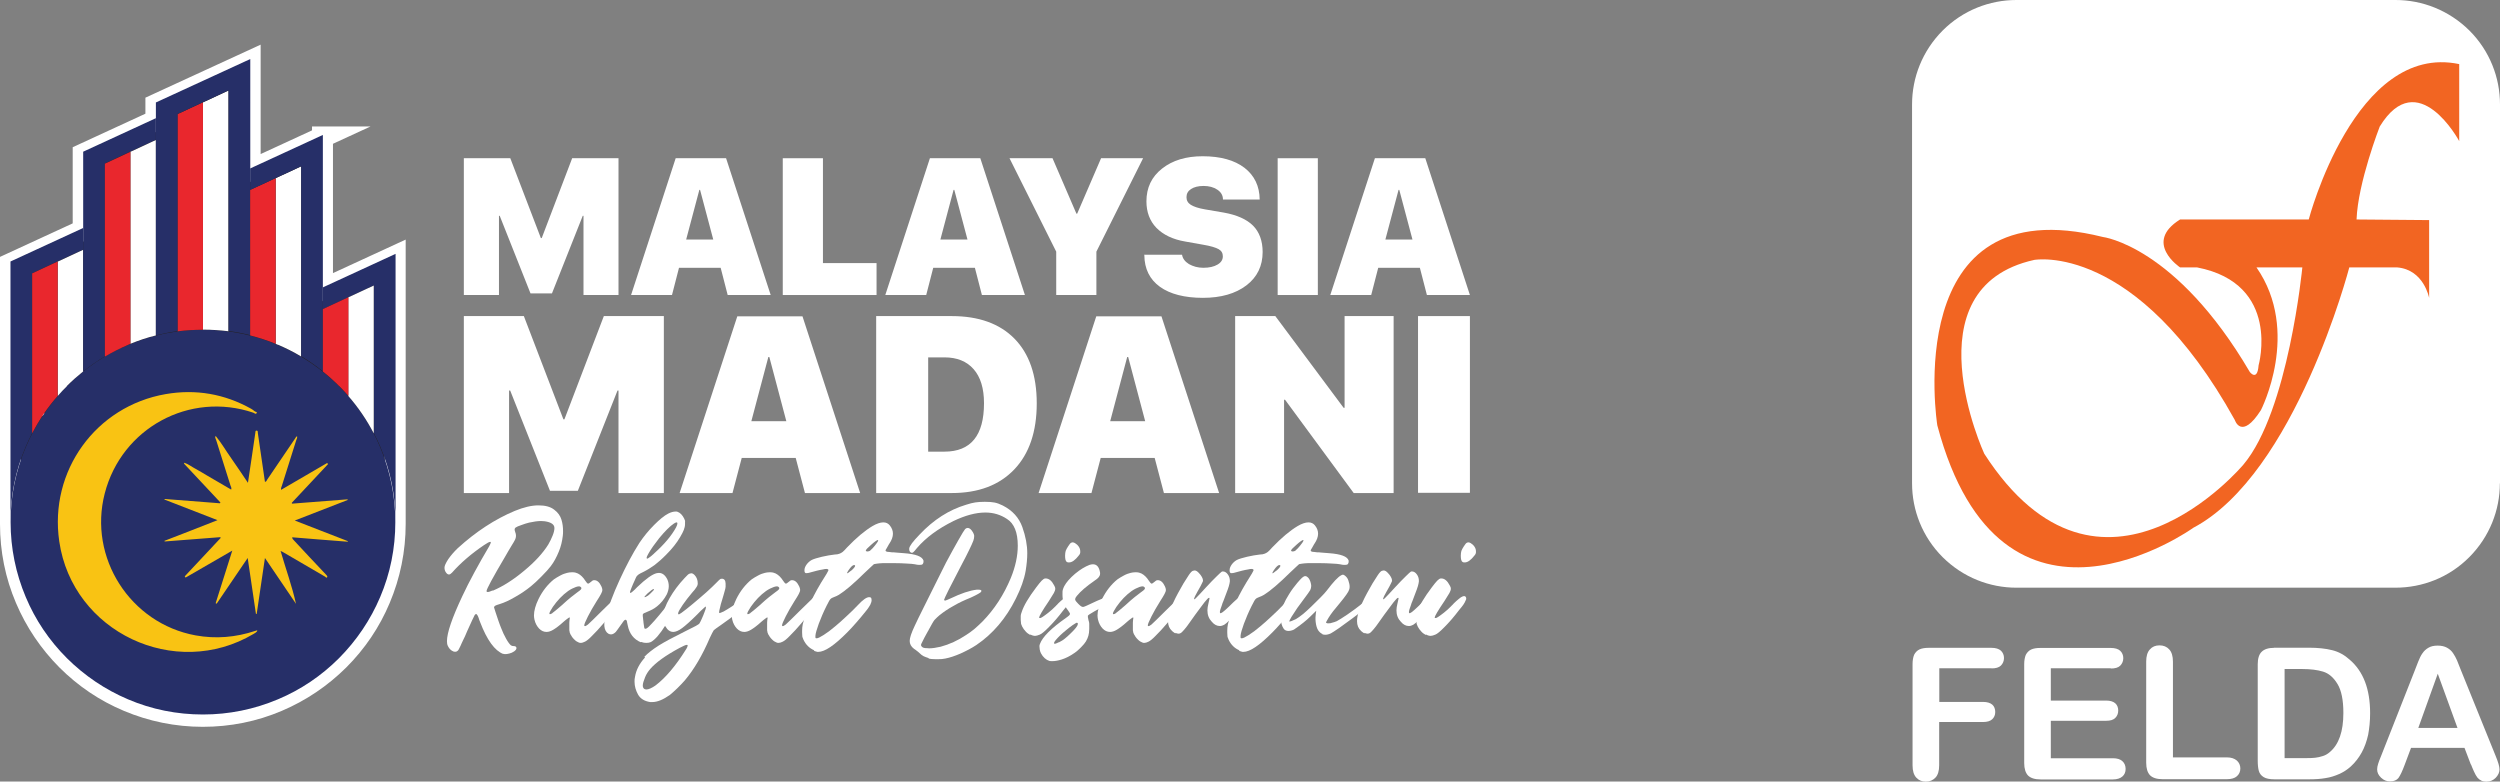 <?xml version="1.0" encoding="UTF-8"?>
<svg id="Layer_2" data-name="Layer 2" xmlns="http://www.w3.org/2000/svg" viewBox="0 0 202.87 63.42">
  <rect x="0" y="0" width="202.87" height="63.42" fill="#808080" stroke="none"/>
  <defs>
    <style>
      .cls-1 {
        fill: #231f20;
        stroke: #fff;
        stroke-miterlimit: 10;
        stroke-width: 1.7px;
      }

      .cls-2 {
        fill: #262f68;
      }

      .cls-3 {
        fill: #f26522;
      }

      .cls-4 {
        fill: #e9272d;
      }

      .cls-5 {
        fill: #fff;
      }

      .cls-6 {
        fill: #f9c313;
      }
    </style>
  </defs>
  <g id="Layer_2-2" data-name="Layer 2">
    <g>
      <g id="Layer_1-2" data-name="Layer 1-2">
        <g>
          <path class="cls-1" d="M26.2,11.11l-5.9,2.72V4.95l-7.65,3.52v1.3h0l-5.9,2.72v6.18h0l-5.9,2.72v21.13h0c0,2.11.41,4.16,1.23,6.08.79,1.86,1.92,3.53,3.34,4.96,1.44,1.44,3.1,2.56,4.96,3.34,1.92.81,3.97,1.23,6.08,1.23s4.16-.41,6.08-1.23c1.86-.79,3.53-1.92,4.96-3.34,1.44-1.44,2.56-3.1,3.34-4.96.81-1.92,1.23-3.97,1.23-6.08h0v-21.75l-5.9,2.72v-12.38h.03ZM3.66,33.61c-.04.06-.09.11-.12.16.04-.06.09-.11.12-.16Z"/>
          <path class="cls-2" d="M16.47,57.98c-2.11,0-4.16-.41-6.08-1.23-1.86-.79-3.53-1.92-4.96-3.34-1.44-1.44-2.56-3.1-3.34-4.96-.81-1.92-1.23-3.97-1.23-6.08s.41-4.16,1.23-6.08c.79-1.86,1.92-3.53,3.34-4.96,1.44-1.44,3.1-2.56,4.96-3.34,1.92-.81,3.97-1.23,6.08-1.23s4.16.41,6.08,1.23c1.86.79,3.53,1.92,4.96,3.34s2.56,3.1,3.34,4.96c.81,1.92,1.23,3.97,1.23,6.08s-.41,4.16-1.23,6.08c-.79,1.86-1.92,3.53-3.34,4.96-1.44,1.44-3.1,2.56-4.96,3.34-1.92.81-3.97,1.23-6.08,1.23"/>
          <path class="cls-2" d="M2.61,35.16v-12.99l2.07-.96,2.07-.96v-1.75l-5.9,2.72v21.13c0-2.11.41-4.16,1.23-6.08.16-.38.34-.76.53-1.12"/>
          <path class="cls-5" d="M5.43,31.32c.42-.42.86-.81,1.32-1.18v-9.87l-2.07.96v10.91c.24-.28.49-.55.75-.8"/>
          <path class="cls-4" d="M4.68,21.22l-2.07.96v12.99c.56-1.09,1.25-2.11,2.07-3.04v-10.91h0Z"/>
          <path class="cls-2" d="M6.75,12.33v17.81c.56-.44,1.15-.85,1.76-1.22v-15.66l2.07-.96,2.07-.96v-1.75l-5.9,2.72h0Z"/>
          <path class="cls-5" d="M12.65,27.21v-15.85l-2.07.96v15.58c.68-.28,1.37-.51,2.07-.68"/>
          <path class="cls-4" d="M10.58,27.89v-15.57l-2.07.96v15.66c.6-.35,1.24-.68,1.89-.96.06-.03.12-.05.18-.08"/>
          <path class="cls-5" d="M18.54,26.88V7.35l-2.07.96v18.44c.7,0,1.39.05,2.07.13"/>
          <path class="cls-4" d="M16.47,8.3l-2.07.96v17.63c.68-.09,1.37-.13,2.07-.13V8.3Z"/>
          <path class="cls-2" d="M12.65,8.31v18.9c.57-.14,1.17-.26,1.76-.34V9.25l2.07-.96,2.07-.96v19.53c.59.08,1.18.19,1.76.34V4.79l-7.65,3.52h0Z"/>
          <path class="cls-5" d="M22.55,27.97c.65.28,1.28.59,1.89.96v-15.43l-2.07.96v13.44c.06.03.12.05.18.08"/>
          <path class="cls-4" d="M22.37,27.89v-13.44l-2.07.96v11.81c.7.18,1.39.4,2.07.68"/>
          <path class="cls-2" d="M26.2,23.33v1.75l2.07-.96,2.07-.96v11.99c.19.36.36.74.53,1.12.81,1.92,1.23,3.97,1.23,6.08v-21.75l-5.9,2.72h0Z"/>
          <path class="cls-2" d="M20.3,13.66v1.75l2.07-.96,2.07-.96v15.42c.61.36,1.2.77,1.76,1.22V10.95l-5.9,2.72Z"/>
          <path class="cls-5" d="M30.33,35.16v-11.99l-2.07.96v8c.81.93,1.5,1.94,2.07,3.04"/>
          <path class="cls-4" d="M27.52,31.32c.26.26.51.53.75.8v-8l-2.07.96v5.07c.46.36.9.76,1.32,1.18"/>
          <path class="cls-6" d="M17.52,35.4c.46.56.82,1.19,1.24,1.78.45.64.88,1.29,1.36,2,.11-.72.2-1.37.3-2.01.1-.68.2-1.36.3-2.05,0-.07,0-.17.09-.18.13,0,.11.11.11.18.19,1.32.39,2.65.58,3.98.12,0,.14-.12.19-.19.76-1.11,1.5-2.22,2.26-3.33.05-.07.07-.15.16-.18h0c.03.12-.04.24-.08.35-.38,1.22-.77,2.43-1.15,3.65-.03.11-.1.21-.07.35,1.26-.74,2.51-1.46,3.74-2.18.02.03.05.06.07.09-.98,1.04-1.95,2.09-2.94,3.14,0,.02,0,.05.02.07,1.5-.11,3-.24,4.5-.35,0,.02,0,.03.02.05-1.42.55-2.82,1.09-4.3,1.67,1.47.57,2.89,1.12,4.3,1.67,0,.02,0,.03,0,.05-1.5-.11-3-.24-4.51-.36,0,.14.1.19.16.27.84.91,1.69,1.81,2.54,2.71.03.04.07.07.1.11.05.06.08.12.02.17s-.1-.03-.14-.06c-1.14-.67-2.29-1.34-3.43-2-.05-.03-.1-.05-.19-.09.42,1.46.93,2.84,1.25,4.29-.82-1.22-1.65-2.43-2.52-3.72-.23,1.56-.45,3.05-.67,4.54h-.06c-.22-1.48-.44-2.97-.67-4.54-.86,1.27-1.69,2.49-2.52,3.71l-.08-.04c.44-1.4.88-2.8,1.35-4.27-1.31.76-2.55,1.47-3.79,2.19-.02-.03-.04-.07-.07-.1.98-1.04,1.94-2.08,2.92-3.12,0-.02-.02-.04-.04-.06-1.5.11-3.01.24-4.51.35,0-.02,0-.03-.02-.05,1.42-.55,2.82-1.09,4.31-1.68-1.47-.57-2.88-1.12-4.3-1.67v-.05l4.49.35.05-.06c-.99-1.05-1.97-2.11-2.96-3.16,0-.02.02-.05.03-.07.33.11.61.34.92.5.33.18.64.37.96.56.32.18.63.37.96.56.32.18.63.36.96.56.05-.14-.03-.25-.06-.34-.38-1.22-.77-2.43-1.15-3.65-.04-.11-.11-.23-.08-.35h0l.05.03Z"/>
          <path class="cls-6" d="M20.89,51.18c-.08.14-.2.19-.31.26-6.38,3.79-14.7-.16-15.77-7.5-.84-5.71,2.96-10.98,8.64-11.96,2.44-.42,4.76-.02,6.93,1.19.1.06.19.12.28.2.06.06.24.04.16.16-.06.11-.17,0-.26-.04-5.17-1.75-10.69,1.24-12.06,6.55-1.35,5.21,2.07,10.55,7.37,11.52,1.65.3,3.25.16,4.83-.36.04,0,.08-.03.11-.04.02,0,.04,0,.08.02"/>
          <polygon class="cls-5" points="50.19 23.94 47.35 23.94 47.35 17.51 47.29 17.51 44.79 23.81 43.05 23.81 40.55 17.51 40.49 17.51 40.49 23.94 37.64 23.94 37.64 12.84 41.41 12.84 43.89 19.32 43.96 19.32 46.43 12.84 50.19 12.84 50.19 23.94"/>
          <path class="cls-5" d="M59.05,23.94l-.57-2.21h-3.38l-.57,2.21h-3.32l3.62-11.1h4.09l3.62,11.1h-3.48ZM56.75,15.41l-1.07,4.03h2.2l-1.07-4.03s-.06,0-.06,0Z"/>
          <polygon class="cls-5" points="71.13 21.35 71.13 23.94 63.52 23.94 63.52 12.84 66.78 12.84 66.78 21.35 71.13 21.35"/>
          <path class="cls-5" d="M79.68,23.94l-.57-2.21h-3.38l-.57,2.21h-3.32l3.62-11.1h4.09l3.62,11.1h-3.48ZM77.38,15.41l-1.07,4.03h2.2l-1.07-4.03s-.06,0-.06,0Z"/>
          <polygon class="cls-5" points="88.97 23.94 85.71 23.94 85.71 20.42 81.92 12.84 85.41 12.84 87.35 17.34 87.41 17.34 89.35 12.84 92.76 12.84 88.97 20.42 88.97 23.94"/>
          <path class="cls-5" d="M92.84,20.67h3.08c.05.31.24.56.56.76.34.19.72.3,1.17.3.48,0,.86-.09,1.15-.26.29-.17.43-.39.43-.67,0-.26-.11-.45-.34-.58-.23-.13-.65-.26-1.25-.36l-1.46-.26c-1.01-.17-1.79-.55-2.34-1.11-.54-.56-.81-1.28-.81-2.15,0-1.11.42-1.99,1.27-2.66s1.94-1,3.29-1c1.46,0,2.59.32,3.4.94.8.62,1.22,1.48,1.23,2.57h-2.98c0-.34-.16-.6-.46-.8-.3-.2-.67-.3-1.12-.3-.42,0-.77.09-1.01.25-.25.16-.37.38-.37.66,0,.26.11.47.35.62s.62.28,1.15.37l1.52.26c1.07.19,1.87.55,2.38,1.06s.78,1.24.78,2.14c0,1.13-.44,2.04-1.32,2.71s-2.06,1.01-3.53,1.01-2.66-.3-3.49-.9c-.83-.6-1.25-1.46-1.26-2.56"/>
          <rect class="cls-5" x="103.68" y="12.84" width="3.26" height="11.1"/>
          <path class="cls-5" d="M115.79,23.94l-.57-2.21h-3.38l-.57,2.21h-3.32l3.62-11.1h4.09l3.62,11.1h-3.48ZM113.49,15.41l-1.07,4.03h2.2l-1.07-4.03s-.06,0-.06,0Z"/>
          <polygon class="cls-5" points="53.87 40.01 50.19 40.01 50.19 31.69 50.11 31.69 46.89 39.83 44.63 39.83 41.4 31.69 41.31 31.69 41.31 40.01 37.64 40.01 37.64 25.65 42.51 25.65 45.72 34.03 45.8 34.03 49 25.65 53.87 25.65 53.87 40.01"/>
          <path class="cls-5" d="M65.32,40.01l-.75-2.85h-4.38l-.75,2.85h-4.29l4.68-14.34h5.29l4.68,14.34h-4.49ZM62.35,28.97l-1.38,5.21h2.84l-1.38-5.21h-.09Z"/>
          <path class="cls-5" d="M71.1,25.65h6.13c2.19,0,3.89.61,5.09,1.83s1.81,2.97,1.81,5.25-.6,4.08-1.82,5.36c-1.22,1.28-2.91,1.92-5.08,1.92h-6.13v-14.34h0ZM75.32,29v7.65h1.32c2.14,0,3.21-1.31,3.21-3.93,0-1.2-.28-2.12-.84-2.76-.56-.64-1.35-.96-2.37-.96h-1.32,0Z"/>
          <path class="cls-5" d="M94.45,40.01l-.75-2.85h-4.38l-.75,2.85h-4.29l4.68-14.34h5.29l4.68,14.34s-4.49,0-4.49,0ZM91.47,28.97l-1.38,5.21h2.84l-1.38-5.21h-.09Z"/>
          <polygon class="cls-5" points="104.2 40.01 100.23 40.01 100.23 25.65 103.49 25.65 109.03 33.09 109.11 33.09 109.11 25.65 113.09 25.65 113.09 40.01 109.85 40.01 104.28 32.44 104.2 32.44 104.2 40.01"/>
          <rect class="cls-5" x="115.07" y="25.65" width="4.21" height="14.34"/>
          <g>
            <path class="cls-5" d="M40.84,53.07c-.7-.27-1.32-1.13-1.88-2.59-.05-.12-.09-.23-.12-.34-.04-.11-.07-.17-.09-.2-.04-.08-.08-.11-.12-.11-.04,0-.07.03-.11.08-.02.03-.09.17-.2.41-.11.25-.25.55-.41.9-.12.3-.23.54-.33.73s-.15.34-.21.46-.1.2-.13.26c-.03.06-.06.11-.08.12s-.04.04-.06.05c-.05.04-.11.05-.17.05-.08,0-.15-.02-.23-.07-.15-.08-.27-.22-.36-.41-.05-.1-.07-.23-.07-.38,0-.68.42-1.9,1.25-3.66.28-.59.6-1.24.99-1.95s.75-1.36,1.1-1.94c.07-.11.12-.21.16-.3.04-.09.06-.13.06-.16h0s0-.05-.05-.05c-.08,0-.24.09-.51.27-1.02.69-1.89,1.44-2.59,2.23-.05.05-.1.09-.13.11-.04.02-.07.04-.11.04-.1,0-.18-.06-.26-.18-.08-.11-.11-.25-.11-.38,0-.15.11-.38.31-.69.21-.3.46-.59.76-.88,1.48-1.35,3.03-2.36,4.63-3.03.73-.3,1.37-.45,1.92-.45s.97.11,1.27.34c.31.23.51.51.6.82.1.32.13.63.13.93,0,.12,0,.25-.02.38-.05.44-.15.87-.33,1.3s-.38.82-.65,1.17c-.16.21-.41.49-.75.83s-.61.6-.85.79c-.4.33-.84.62-1.3.88-.46.27-.88.46-1.24.57-.18.05-.3.1-.36.13-.06.04-.1.09-.1.14,0,.02.04.14.11.35.07.21.14.44.23.69s.16.46.23.62c.12.32.26.61.41.88s.28.44.38.53c.07.05.14.07.23.07h.02c.13,0,.21.06.21.16,0,.1-.07.18-.19.27-.13.09-.26.14-.38.17s-.23.05-.3.05c-.09,0-.16,0-.24-.04h.04ZM40,47.93c.82-.35,1.67-.89,2.54-1.62.87-.72,1.52-1.43,1.95-2.12.14-.25.27-.5.36-.74.1-.25.14-.45.14-.6,0-.29-.26-.47-.78-.55-.1,0-.2-.02-.31-.02-.28,0-.6.05-.97.13-.19.05-.4.11-.63.2-.23.08-.38.14-.46.2-.05.04-.08.09-.08.15,0,.06.02.13.05.22.04.1.06.19.06.29,0,.12-.03.25-.1.37-.03.06-.11.21-.27.46s-.32.55-.51.87c-1.01,1.71-1.51,2.64-1.51,2.8v.02s.04.05.09.05c.09,0,.21-.04.39-.12h.02Z"/>
            <path class="cls-5" d="M46.99,52.15c-.13-.05-.27-.13-.39-.26-.13-.12-.23-.27-.31-.42-.03-.06-.05-.11-.06-.15,0-.05-.02-.11-.03-.17v-.28c0-.11,0-.23,0-.34s.02-.19.02-.25c0-.06.02-.1.02-.12s0-.05,0-.05h-.05s-.07.03-.15.1c-.09.06-.18.14-.3.24-.35.32-.64.53-.84.65-.2.12-.38.18-.55.18-.23,0-.42-.09-.6-.27-.17-.18-.31-.42-.38-.73-.02-.11-.04-.21-.04-.33,0-.38.12-.83.37-1.34.32-.65.74-1.18,1.24-1.59.15-.11.33-.21.53-.32s.38-.17.54-.21c.12-.03.25-.05.37-.05h.11c.16,0,.3.05.41.1.23.12.43.32.6.59.1.15.17.23.22.23.02,0,.05,0,.1-.04s.09-.06.13-.1c.06-.05.11-.09.14-.11s.09-.03.13-.03c.23,0,.42.16.58.5.05.1.07.19.08.28,0,.09-.03.2-.11.34-.07.13-.19.34-.35.58-.28.45-.52.86-.71,1.24-.19.38-.3.63-.3.73,0,.04.03.06.06.06.05,0,.13-.05.24-.13.05-.04.19-.17.41-.39.23-.22.49-.48.79-.78.32-.31.57-.56.79-.77s.34-.32.37-.33c.05-.02.1-.03.13-.03.07,0,.11.02.15.06.05.05.07.11.07.19v.11c-.04.1-.2.33-.48.68s-.59.74-.96,1.16c-.35.41-.67.76-.95,1.03-.24.25-.43.4-.56.46s-.24.1-.33.1c-.06,0-.11,0-.17-.03h0ZM44.82,49.75s.13-.11.28-.22c.13-.11.3-.25.46-.39.35-.32.61-.55.79-.69.17-.13.34-.26.48-.37.18-.12.28-.21.31-.25.03-.04.04-.08.04-.1,0-.04-.02-.07-.06-.1s-.08-.05-.13-.05c-.07,0-.15.02-.25.05-.19.07-.41.17-.64.33-.46.33-.87.76-1.24,1.29-.18.28-.28.46-.28.54,0,.03.02.05.05.05.05,0,.11-.03.22-.1h0Z"/>
            <path class="cls-5" d="M52,52.12c-.57-.24-.93-.7-1.06-1.37-.02-.08-.03-.15-.05-.23,0-.07-.02-.11-.03-.13-.02-.07-.06-.1-.1-.1-.02,0-.06.02-.1.05-.02.02-.07.07-.12.15s-.12.18-.2.28c-.08.11-.14.21-.22.31-.07.1-.12.16-.15.2-.13.13-.26.2-.39.2-.07,0-.13-.02-.2-.05-.19-.11-.31-.32-.34-.63v-.26c0-.1.04-.22.08-.37.25-.93.63-1.96,1.16-3.11s1.06-2.15,1.61-3.01c.35-.52.75-1.01,1.19-1.45.44-.44.82-.76,1.16-.93.22-.11.41-.16.59-.16.05,0,.11,0,.15.02.22.08.39.26.53.53.04.09.07.15.08.19s0,.09,0,.13v.15c0,.15-.04.32-.1.47-.06.15-.15.34-.29.57-.28.49-.66.96-1.13,1.43-.34.35-.66.63-.95.85-.29.21-.59.4-.93.57-.16.08-.28.13-.36.19s-.12.1-.15.13c-.04.07-.11.18-.18.37-.09.18-.16.36-.24.55s-.11.3-.13.35v.06s0,.05.04.05c.02,0,.08-.05.18-.13.11-.09.22-.2.35-.34.71-.68,1.24-1.06,1.6-1.14.06,0,.11-.02.16-.02.29,0,.51.17.69.52.09.19.12.38.12.56,0,.22-.06.44-.16.66-.21.4-.48.73-.8.98-.12.1-.25.18-.36.24-.11.07-.26.12-.41.19-.12.05-.22.09-.28.12s-.09.07-.1.11v.08s0,.11.02.2c0,.08.02.16.03.26,0,.1.02.18.03.26.02.23.05.34.09.35h.07c.07,0,.21-.11.41-.33.15-.15.38-.41.69-.78s.57-.69.8-.98c.3-.35.49-.53.59-.54h.15c.1,0,.14.06.14.18,0,.11-.04.26-.12.47-.16.33-.39.71-.69,1.13-.13.2-.26.38-.35.54-.46.74-.86,1.2-1.2,1.39-.11.05-.23.07-.37.07s-.27-.02-.4-.07h-.05ZM52.56,48.35c.06-.04.12-.1.2-.17.08-.08.15-.14.21-.21.07-.07.1-.11.1-.13s0-.04-.03-.04c-.07,0-.23.12-.51.37-.07.07-.11.12-.16.17s-.07.08-.07.09c0,.02,0,.03.03.03.04,0,.11-.04.22-.11h0ZM53.08,44.91c.83-.74,1.42-1.45,1.78-2.11.08-.15.11-.26.11-.33,0-.05-.02-.08-.07-.08s-.11.03-.22.1c-.3.2-.69.58-1.18,1.17-.17.22-.34.45-.51.68-.16.23-.29.44-.38.6-.1.17-.14.28-.14.33v.02s.02.04.05.04c.02,0,.06,0,.11-.05.09-.05.24-.17.46-.37h0Z"/>
            <path class="cls-5" d="M52.28,53.31c.29-.31.68-.61,1.18-.93.5-.31,1.21-.69,2.14-1.15.41-.2.71-.35.87-.44.16-.1.26-.15.28-.19.05-.07.11-.19.19-.37.09-.19.16-.37.23-.56.08-.19.11-.31.11-.34,0-.03,0-.06,0-.08,0-.02-.02-.03-.02-.03,0,0-.09.06-.21.18-.13.11-.29.27-.46.45-.55.55-.97.92-1.24,1.12s-.52.31-.72.31c-.18,0-.34-.08-.48-.23-.24-.29-.36-.6-.36-.97v-.1c.05-.41.23-.89.55-1.45.32-.56.72-1.1,1.22-1.63.2-.22.33-.34.4-.35s.11-.03.13-.03c.1,0,.18.05.28.15.17.18.25.41.25.67,0,.1-.03.2-.1.3-.06.11-.18.26-.37.47-.27.32-.51.63-.74.96s-.35.55-.38.67v.09s.02.02.05.02c.02,0,.05,0,.09-.04.04-.02.09-.05.13-.08.23-.16.53-.41.91-.72.38-.32.75-.63,1.11-.95.36-.33.62-.57.79-.75l.23-.23c.06-.06.1-.09.12-.1.03,0,.07-.02.11-.02.2,0,.3.13.31.39v.26c0,.08-.03.2-.08.37-.05.16-.11.42-.22.76-.07.21-.11.37-.14.51s-.06.23-.07.29c0,.06-.02.11-.02.13v.03s.03.05.05.05h0s.15-.05.32-.13c.18-.1.39-.23.64-.39s.49-.34.74-.51c.24-.18.41-.27.53-.27.04,0,.07,0,.09.03.05.04.08.08.08.13,0,.08-.04.17-.11.28-.12.18-.39.44-.81.79-.41.34-.86.68-1.34,1.01-.15.11-.29.2-.4.28-.11.09-.19.14-.22.17-.03.04-.07.11-.13.23-.06.11-.12.25-.19.39-.6,1.4-1.27,2.55-2.03,3.45-.16.18-.36.4-.61.64s-.45.42-.6.54c-.54.38-1.01.58-1.43.58h-.17c-.46-.07-.79-.27-.98-.6-.19-.34-.29-.69-.29-1.05,0-.13,0-.27.04-.41.09-.54.35-1.05.8-1.55v-.04ZM53.21,55.61c.79-.6,1.62-1.57,2.45-2.9.1-.15.14-.27.14-.33,0-.03,0-.05-.04-.05h-.03c-.09,0-.28.09-.59.25-1.13.61-1.92,1.18-2.37,1.7-.18.21-.33.44-.42.67-.12.29-.19.52-.19.68,0,.13.05.23.13.28.05.02.11.04.16.04.18,0,.43-.11.75-.33v-.02Z"/>
            <path class="cls-5" d="M63.04,52.15c-.13-.05-.27-.13-.39-.26-.13-.12-.23-.27-.31-.42-.03-.06-.05-.11-.06-.15,0-.05-.02-.11-.03-.17v-.28c0-.11,0-.23,0-.34s.02-.19.02-.25c0-.06.02-.1.02-.12s0-.05,0-.05h-.05s-.07.03-.15.1c-.09.06-.18.14-.3.24-.35.32-.64.53-.84.65-.2.12-.38.18-.55.18-.23,0-.42-.09-.6-.27-.17-.18-.31-.42-.38-.73-.02-.11-.04-.21-.04-.33,0-.38.12-.83.37-1.34.32-.65.74-1.18,1.24-1.59.15-.11.33-.21.53-.32s.38-.17.54-.21c.12-.03.25-.05.37-.05h.11c.16,0,.3.05.41.1.23.12.43.32.6.59.1.15.17.23.22.23.02,0,.05,0,.1-.04s.09-.06.13-.1c.06-.05.11-.09.14-.11s.09-.03.13-.03c.23,0,.42.16.58.5.05.1.07.19.08.28,0,.09-.03.2-.11.34-.07.13-.19.34-.35.58-.28.45-.52.86-.71,1.24-.19.38-.3.63-.3.73,0,.04.03.06.06.06.05,0,.13-.05.24-.13.05-.04.19-.17.41-.39.23-.22.49-.48.79-.78.32-.31.57-.56.79-.77s.34-.32.37-.33c.05-.02.1-.03.13-.03.07,0,.11.02.15.06.05.05.07.11.07.19v.11c-.04.1-.2.33-.48.68s-.59.74-.96,1.16c-.35.41-.67.76-.95,1.03-.24.25-.43.4-.56.46-.12.06-.24.1-.33.1-.06,0-.11,0-.17-.03h0ZM60.88,49.75s.13-.11.28-.22c.13-.11.3-.25.46-.39.35-.32.61-.55.79-.69.17-.13.34-.26.48-.37.18-.12.28-.21.31-.25.03-.04.04-.08.04-.1,0-.04-.02-.07-.06-.1s-.08-.05-.13-.05c-.07,0-.15.02-.25.05-.19.07-.41.17-.64.33-.46.33-.87.76-1.24,1.29-.18.28-.28.46-.28.54,0,.03.02.05.05.05.05,0,.11-.03.22-.1h0Z"/>
            <path class="cls-5" d="M66.07,52.77c-.38-.16-.68-.45-.87-.86-.04-.08-.07-.16-.09-.23,0-.08-.02-.19-.02-.34v-.16c0-.19.02-.35.05-.51.25-1.1.86-2.42,1.84-3.95.08-.11.13-.22.18-.31s.07-.14.07-.16h0s-.05-.08-.13-.08h-.04c-.06,0-.15,0-.28.04-.15.02-.32.06-.49.1-.17.04-.33.08-.45.12-.16.05-.29.08-.37.08h-.08c-.08-.02-.11-.1-.11-.22v-.03c0-.15.07-.31.18-.46s.26-.28.41-.36c.18-.09.46-.17.83-.26s.72-.14,1.03-.18c.16,0,.29-.03.37-.06.1-.03.18-.08.28-.15.1-.08.21-.2.36-.37.76-.79,1.44-1.36,2.06-1.73.34-.2.64-.3.88-.3.22,0,.39.08.52.24.17.21.26.43.26.68s-.1.52-.28.79l-.03.04c-.08.13-.14.24-.18.32-.05.08-.07.12-.09.15,0,.03-.02.05-.02.07h0s0,.04.03.05c.02.02.07.04.13.05.08,0,.2.02.36.04.1,0,.21,0,.34.02.23.02.44.03.63.05.97.07,1.49.27,1.59.6v.09s0,.08-.02.11c-.02.07-.06.11-.11.13-.04,0-.1.02-.16.02h-.07c-.1,0-.21-.02-.34-.05-.12-.02-.35-.05-.68-.06-.33-.02-.6-.03-.85-.03h-1.11c-.17,0-.33.03-.45.04-.12.02-.2.03-.23.04-.02.02-.11.09-.24.22-.13.12-.3.28-.49.46-.91.9-1.62,1.5-2.12,1.81-.05.03-.11.06-.19.1-.08.03-.14.06-.22.09-.09.03-.15.07-.21.1-.06.04-.11.11-.16.19s-.12.23-.22.42c-.26.52-.46,1-.63,1.45-.16.45-.26.78-.27.97v.13s0,.05.02.06c.02,0,.04.02.07.02h0c.11,0,.29-.09.56-.26.29-.18.6-.41.95-.71.23-.19.54-.46.9-.8.37-.34.69-.65.95-.93.4-.43.7-.64.91-.64.11,0,.17.04.18.11s.02.11.02.13c0,.11-.04.23-.11.38-.06.11-.19.32-.41.58-.22.28-.46.56-.73.87s-.51.57-.73.79c-1.04,1.05-1.82,1.58-2.35,1.58-.05,0-.11,0-.18-.03-.07-.02-.13-.04-.19-.06h.03ZM69.06,46.32c.22-.19.33-.33.33-.4,0-.02,0-.03-.02-.05-.02,0-.04-.02-.06-.02-.11,0-.26.14-.45.42-.08.12-.12.2-.12.23,0,0,0,.02.02.02.04,0,.13-.08.31-.22v.02ZM70.61,44.68s.11-.1.19-.18.17-.2.26-.31.14-.19.18-.26c0-.02.02-.05.02-.07v-.04h-.02c-.07,0-.26.13-.56.4-.28.24-.42.39-.42.46v.03s.06.04.11.04h.04c.07,0,.13-.03.2-.06v-.02Z"/>
            <path class="cls-5" d="M75.32,53.39c-.13-.04-.26-.09-.37-.14-.11-.06-.23-.14-.34-.26-.07-.07-.14-.12-.23-.19-.08-.07-.15-.11-.21-.15-.24-.18-.35-.4-.35-.64s.13-.64.41-1.23c.14-.32.4-.83.76-1.56.36-.73.72-1.45,1.07-2.15s.59-1.18.71-1.42c.35-.66.68-1.25.99-1.8s.49-.84.56-.92c.07-.06.13-.09.21-.09.14,0,.29.12.43.37.05.1.08.17.09.23v.11c0,.09-.02.2-.07.34-.07.17-.17.41-.33.73-.15.32-.37.74-.65,1.27-.41.79-.76,1.46-1.01,1.96s-.38.79-.38.82.02.06.07.06h.05c.08-.02.22-.09.43-.18.83-.4,1.52-.63,2.1-.7h.12c.17,0,.26.03.26.1,0,.03-.02.07-.07.12-.06.05-.2.13-.43.25s-.48.23-.76.34c-.44.19-.88.42-1.31.68-.43.27-.78.52-1.03.76-.09.08-.15.14-.21.21-.05.07-.11.15-.18.28-.07.11-.16.3-.3.54,0,.03-.03.06-.05.09-.11.21-.2.38-.28.51-.07.13-.12.24-.16.32s-.07.13-.09.18c-.02.04-.03.07-.03.09v.05h0c.05.13.15.2.33.22.17,0,.28.02.33.02.27,0,.57-.05.93-.13.71-.19,1.41-.51,2.08-.96.24-.15.46-.32.65-.47.19-.16.4-.36.65-.6.99-1.01,1.75-2.19,2.32-3.56.37-.91.56-1.78.56-2.61,0-1.07-.29-1.8-.88-2.17-.51-.34-1.09-.52-1.75-.52-.77,0-1.63.23-2.59.69-1.25.62-2.24,1.35-2.96,2.19-.07.09-.13.16-.19.23-.06.07-.1.11-.11.11-.04.03-.08.05-.11.05s-.08-.02-.12-.05c-.07-.06-.1-.14-.1-.25v-.05c.02-.2.3-.57.84-1.13,1.14-1.21,2.4-2.01,3.77-2.42.3-.1.56-.16.75-.19.2-.03.46-.05.77-.05.34,0,.6.02.8.06s.42.12.66.24c.79.4,1.32.99,1.59,1.75.27.76.4,1.46.4,2.13,0,.45-.05.92-.13,1.42-.12.69-.39,1.44-.79,2.24-.8,1.62-1.88,2.88-3.21,3.78-.39.26-.82.48-1.28.69-.46.2-.88.34-1.25.41-.19.04-.36.05-.53.05h-.3c-.23,0-.39-.02-.51-.05v-.03Z"/>
            <path class="cls-5" d="M83.59,51.52c-.12-.07-.25-.15-.36-.28-.11-.12-.21-.25-.28-.39-.04-.08-.07-.15-.09-.22,0-.08-.02-.18-.03-.32v-.34c0-.08.03-.16.07-.28.17-.54.57-1.21,1.19-2.03.18-.25.34-.43.44-.54.11-.11.2-.17.28-.18h.05c.26,0,.49.19.68.56.06.11.09.18.09.22v.08c0,.08-.04.18-.11.32-.09.14-.23.36-.41.66-.54.79-.79,1.24-.79,1.33,0,.02.02.04.05.04h.04c.06,0,.12-.05.21-.1.1-.07.25-.17.45-.33s.41-.34.62-.56c0-.02.03-.04.05-.05.09-.1.19-.21.34-.34s.27-.23.37-.3c.11-.06.19-.1.25-.1.05,0,.1.02.13.05.03.04.05.09.05.14,0,.05,0,.1-.04.15-.05.12-.11.25-.2.37s-.17.23-.26.33c-.04.05-.07.09-.09.11-.4.53-.79.98-1.17,1.36-.34.35-.59.56-.75.62-.15.06-.28.1-.37.1-.12,0-.26-.04-.38-.11h0ZM86.58,45.61c-.11-.07-.15-.24-.15-.52,0-.15.02-.28.05-.39.04-.11.11-.23.2-.37.1-.15.17-.25.23-.28.06-.03.1-.04.13-.04.06,0,.12.02.19.06.12.07.22.16.31.29.09.13.12.26.12.39v.05s0,.09-.02.12c-.02.05-.05.11-.11.17-.28.36-.54.55-.78.55-.07,0-.12,0-.18-.04h0Z"/>
            <path class="cls-5" d="M85.14,53.62c-.27-.08-.5-.29-.67-.61-.05-.11-.09-.22-.1-.32,0-.1-.02-.16-.02-.21,0-.09,0-.16.04-.23.21-.57.92-1.27,2.1-2.1.12-.09.21-.15.26-.2.05-.05.08-.1.08-.14,0-.02-.02-.05-.05-.11s-.08-.11-.12-.18c-.3-.37-.44-.79-.44-1.22v-.16c0-.12,0-.23.03-.3.02-.08.06-.16.11-.27.17-.32.46-.65.88-1.01.42-.35.81-.58,1.17-.72.1-.03.19-.05.28-.05.32,0,.51.23.58.69v.07c0,.1-.03.18-.09.26-.07.1-.2.21-.4.34-.62.43-1.09.83-1.4,1.21-.09.11-.13.19-.13.27v.04c.02.08.11.19.25.33.11.11.18.17.23.2.05.03.11.05.14.05s.08,0,.11-.02c.09-.03.22-.09.39-.17.5-.24.88-.41,1.15-.51s.49-.14.66-.14c.15,0,.23.04.23.11,0,.02,0,.05-.02.07-.04.07-.13.15-.29.27s-.34.23-.55.34c-.33.18-.57.32-.76.42-.18.11-.31.18-.38.23-.08.05-.11.09-.13.11v.12s.02.13.05.25c.04.11.06.21.06.28v.43c0,.22-.03.4-.07.55s-.11.3-.2.46c-.08.13-.21.29-.39.47-.18.18-.35.34-.53.46-.37.26-.72.43-1.03.53s-.57.14-.78.14c-.11,0-.2,0-.29-.04h.03ZM85.92,52.13c.17-.09.34-.18.48-.3s.32-.26.5-.45c.35-.34.54-.57.56-.72v-.1s-.03-.02-.05-.02h-.07s-.13.08-.3.19-.34.26-.53.41-.34.29-.46.4c-.34.33-.52.55-.52.64,0,.04.02.06.06.06.07,0,.18-.05.34-.13h0Z"/>
            <path class="cls-5" d="M92.72,52.15c-.13-.05-.27-.13-.39-.26-.13-.12-.23-.27-.31-.42-.03-.06-.05-.11-.06-.15,0-.05-.02-.11-.03-.17v-.28c0-.11,0-.23,0-.34s.02-.19.02-.25c0-.06.02-.1.02-.12s0-.05,0-.05h-.05s-.07.03-.15.1c-.09.06-.18.14-.3.24-.35.32-.64.53-.84.65s-.38.18-.55.18c-.23,0-.42-.09-.6-.27-.17-.18-.31-.42-.38-.73-.02-.11-.04-.21-.04-.33,0-.38.12-.83.37-1.34.32-.65.74-1.18,1.24-1.59.15-.11.33-.21.53-.32.2-.11.38-.17.54-.21.12-.03.25-.05.37-.05h.11c.16,0,.3.05.41.1.23.12.43.32.6.59.1.15.17.23.22.23.02,0,.05,0,.1-.04s.09-.06.13-.1c.06-.05.11-.09.14-.11s.09-.03.13-.03c.23,0,.42.16.58.5.05.1.07.19.08.28,0,.09-.03.2-.11.34-.07.13-.19.34-.35.58-.28.45-.52.86-.71,1.24-.19.38-.3.63-.3.73,0,.04.03.06.06.06.05,0,.13-.05.24-.13.05-.04.19-.17.41-.39.23-.22.49-.48.79-.78.32-.31.57-.56.79-.77s.34-.32.37-.33c.05-.02.1-.03.13-.03.07,0,.11.02.15.06.05.05.07.11.07.19v.11c-.04.1-.2.33-.48.68s-.59.74-.96,1.16c-.35.41-.67.76-.95,1.03-.24.25-.43.4-.56.46-.12.06-.24.1-.33.1-.06,0-.11,0-.17-.03h0ZM90.55,49.75s.13-.11.28-.22c.13-.11.3-.25.46-.39.35-.32.61-.55.79-.69.17-.13.34-.26.48-.37.18-.12.28-.21.31-.25.03-.04.04-.08.04-.1,0-.04-.02-.07-.06-.1s-.08-.05-.13-.05c-.07,0-.15.02-.25.05-.19.07-.41.17-.64.33-.46.33-.87.76-1.24,1.29-.18.28-.28.46-.28.54,0,.03.02.05.05.05.05,0,.11-.03.22-.1h0Z"/>
            <path class="cls-5" d="M95.35,51.38s-.08-.04-.12-.08c-.05-.03-.09-.07-.13-.11-.21-.19-.32-.45-.32-.79,0-.25.06-.54.17-.85.13-.38.34-.86.65-1.43.3-.56.58-1.03.86-1.44.15-.23.27-.34.34-.36s.12-.03.14-.03c.11,0,.22.07.34.2.11.11.19.22.25.33.06.11.09.2.09.28v.05s-.04.11-.11.24-.13.27-.23.43c-.1.16-.16.3-.22.4-.06.11-.1.18-.12.24s-.04.09-.04.11v.06h.02s.03,0,.05-.03c.03-.02.08-.06.13-.12.07-.07.15-.16.28-.29.11-.12.27-.29.46-.5.15-.16.33-.34.49-.52.17-.18.32-.33.42-.42.11-.11.18-.18.25-.24.06-.06.11-.1.13-.11.03-.02.07-.03.1-.03.16,0,.3.09.41.25.11.15.16.33.16.51v.05c-.02.21-.11.52-.27.92-.08.21-.16.44-.26.69-.05.11-.09.21-.11.3-.11.29-.17.48-.17.58,0,.06.02.09.06.09h.02c.12-.03.46-.33,1.01-.88.18-.18.34-.31.49-.39.14-.08.25-.12.31-.12.04,0,.08.02.1.05,0,.02.02.04.02.06,0,.1-.08.28-.23.53-.11.19-.25.38-.4.57-.15.19-.29.36-.41.51-.11.14-.18.22-.2.25-.17.18-.32.3-.42.36-.11.06-.23.1-.35.1-.24,0-.45-.11-.64-.33-.25-.26-.37-.56-.37-.94,0-.16.03-.35.08-.55.02-.1.05-.19.06-.27.02-.08.03-.13.03-.14,0-.04,0-.06-.04-.06-.04,0-.09.04-.15.11-.11.11-.29.34-.56.71-.27.36-.55.74-.82,1.13-.19.27-.34.48-.46.61s-.2.23-.27.28-.13.07-.2.07c-.04,0-.09,0-.13-.02-.05,0-.1-.03-.12-.05v.04Z"/>
            <path class="cls-5" d="M100.57,52.77c-.38-.16-.68-.45-.87-.86-.04-.08-.07-.16-.09-.23,0-.08-.02-.19-.02-.34v-.16c0-.19.02-.35.05-.51.25-1.1.86-2.42,1.84-3.95.08-.11.13-.22.18-.31s.07-.14.07-.16h0s-.05-.08-.13-.08h-.04c-.06,0-.15,0-.28.04-.15.02-.32.06-.49.1-.17.04-.33.08-.45.12-.16.05-.29.08-.37.08h-.08c-.08-.02-.11-.1-.11-.22v-.03c0-.15.07-.31.18-.46s.26-.28.41-.36c.18-.09.46-.17.83-.26s.72-.14,1.03-.18c.16,0,.29-.03.37-.06.1-.03.18-.08.28-.15.1-.08.21-.2.36-.37.76-.79,1.44-1.36,2.06-1.73.34-.2.64-.3.88-.3.22,0,.39.08.52.24.17.21.26.43.26.68s-.1.52-.28.79l-.03.04c-.08.13-.14.24-.18.32-.05.08-.07.12-.09.15,0,.03-.02.05-.02.07h0s0,.04.03.05c.02.02.07.04.13.05.08,0,.2.02.36.04.1,0,.21,0,.34.02.23.02.44.03.63.05.97.07,1.49.27,1.59.6v.09s0,.08-.02.11c-.02.07-.06.11-.11.13-.04,0-.1.02-.16.02h-.07c-.1,0-.21-.02-.34-.05-.12-.02-.35-.05-.68-.06-.33-.02-.6-.03-.85-.03h-1.11c-.17,0-.33.03-.45.04-.12.02-.2.03-.23.04-.02.02-.11.09-.24.22-.13.12-.3.28-.49.46-.91.9-1.62,1.5-2.12,1.81-.05.03-.11.06-.19.1-.08.03-.14.06-.22.09-.09.03-.15.07-.21.1-.06.04-.11.11-.16.19s-.12.23-.22.42c-.26.52-.46,1-.63,1.45-.16.45-.26.78-.27.97v.13s0,.05.02.06c.02,0,.04.02.07.02h0c.11,0,.29-.09.56-.26.29-.18.6-.41.95-.71.23-.19.54-.46.9-.8.37-.34.69-.65.95-.93.4-.43.7-.64.91-.64.11,0,.17.04.18.11s.02.11.02.13c0,.11-.04.23-.11.38-.06.11-.19.32-.41.58-.22.28-.46.56-.73.87s-.51.57-.73.79c-1.04,1.05-1.82,1.58-2.35,1.58-.05,0-.11,0-.18-.03-.07-.02-.13-.04-.19-.06h.03ZM103.57,46.32c.22-.19.33-.33.33-.4,0-.02,0-.03-.02-.05-.02,0-.04-.02-.06-.02-.11,0-.26.14-.45.42-.08.12-.12.2-.12.23,0,0,0,.02.02.02.04,0,.13-.08.31-.22v.02ZM105.12,44.68s.11-.1.19-.18.17-.2.26-.31.14-.19.18-.26c0-.02.02-.05.02-.07v-.04h-.02c-.07,0-.26.13-.56.4-.28.24-.42.39-.42.46v.03s.06.04.11.04h.04c.07,0,.13-.03.2-.06v-.02Z"/>
            <path class="cls-5" d="M107.27,51.43c-.22-.12-.36-.32-.43-.57s-.1-.52-.09-.77c.02-.25.04-.43.06-.53,0,0-.17.16-.48.47-.31.31-.75.66-1.33,1.06-.17.08-.33.11-.45.11-.16,0-.3-.06-.38-.18-.15-.21-.23-.5-.23-.86v-.07c0-.38.09-.73.22-1.04.1-.24.25-.53.45-.84.2-.33.43-.63.68-.93.15-.18.28-.31.36-.39.1-.08.17-.13.23-.14h.04c.1,0,.19.07.29.19.1.15.16.33.19.54v.1c0,.1-.03.2-.08.31-.08.13-.23.35-.46.65-.2.26-.4.53-.59.8-.19.29-.34.53-.47.72-.11.2-.18.32-.18.35v.02h.04s.09,0,.16-.04c.11-.04.22-.09.34-.15.07-.04.15-.1.26-.17.11-.08.22-.16.33-.25.17-.14.39-.34.65-.59s.51-.5.75-.74.41-.43.51-.56c.53-.7.92-1.12,1.18-1.25.04-.02.07-.03.09-.04h.08s.06.02.1.05c.14.1.25.23.31.42.06.19.1.34.1.48,0,.09,0,.17-.04.26-.03.15-.3.54-.79,1.13-.37.43-.67.81-.88,1.15-.08.13-.13.22-.16.28-.03.05-.04.09-.04.1v.03s.05.03.11.04h.11c.08,0,.15,0,.24-.04.13-.03.28-.08.4-.13.19-.1.49-.29.89-.56.4-.28.75-.53,1.02-.75.29-.23.51-.41.67-.56.1-.1.17-.14.22-.14s.13.05.26.15v.05s0,.08-.03.11c-.03.06-.1.13-.2.23-.11.1-.26.22-.45.38-.32.26-.68.55-1.08.84s-.77.56-1.1.8c-.34.23-.56.38-.68.44-.17.08-.33.11-.46.11-.1,0-.17-.02-.24-.05l.02-.02Z"/>
            <path class="cls-5" d="M110.69,51.38s-.08-.04-.12-.08c-.05-.03-.09-.07-.13-.11-.21-.19-.32-.45-.32-.79,0-.25.06-.54.17-.85.13-.38.34-.86.65-1.43.3-.56.58-1.03.86-1.44.15-.23.27-.34.34-.36s.12-.03.14-.03c.11,0,.22.07.34.2.11.11.19.22.25.33.06.11.09.2.09.28v.05s-.04.11-.11.24-.13.27-.23.43c-.1.16-.16.3-.22.4-.06.11-.1.18-.12.24s-.04.09-.04.11v.06h.02s.03,0,.05-.03c.03-.02.08-.06.13-.12.07-.07.15-.16.28-.29.11-.12.27-.29.46-.5.15-.16.33-.34.49-.52.17-.18.32-.33.42-.42.11-.11.18-.18.25-.24.06-.06.11-.1.13-.11.03-.02.07-.03.1-.03.16,0,.3.09.41.25.11.15.16.33.16.51v.05c-.02.21-.11.52-.27.92-.08.21-.16.44-.26.69-.05.11-.09.21-.11.3-.11.29-.17.48-.17.58,0,.06.02.09.06.09h.02c.12-.03.46-.33,1.01-.88.18-.18.34-.31.49-.39.14-.08.25-.12.31-.12.04,0,.08.02.1.05,0,.02.02.04.02.06,0,.1-.08.28-.23.53-.11.19-.25.38-.4.57-.15.19-.29.36-.41.51-.11.14-.18.22-.2.25-.17.18-.32.3-.42.36-.11.06-.23.1-.35.1-.24,0-.45-.11-.64-.33-.25-.26-.37-.56-.37-.94,0-.16.03-.35.08-.55.02-.1.05-.19.06-.27.02-.08.03-.13.03-.14,0-.04,0-.06-.04-.06-.04,0-.09.04-.15.11-.11.11-.29.34-.56.71-.27.36-.55.74-.82,1.13-.19.27-.34.48-.46.61s-.2.23-.27.28-.13.07-.2.07c-.04,0-.09,0-.13-.02-.05,0-.1-.03-.12-.05v.04Z"/>
            <path class="cls-5" d="M115.69,51.52c-.12-.07-.25-.15-.36-.28-.11-.12-.21-.25-.28-.39-.04-.08-.07-.15-.09-.22,0-.08-.02-.18-.03-.32v-.34c0-.08.03-.16.07-.28.17-.54.57-1.21,1.19-2.03.18-.25.34-.43.44-.54.11-.11.2-.17.28-.18h.05c.26,0,.49.19.68.56.06.11.09.18.09.22v.08c0,.08-.04.18-.11.32-.09.14-.23.36-.41.66-.54.79-.79,1.24-.79,1.33,0,.02.02.04.05.04h.04c.06,0,.12-.05.21-.1.1-.07.25-.17.45-.33s.41-.34.62-.56c0-.02.03-.04.05-.05.09-.1.19-.21.34-.34s.27-.23.37-.3c.11-.06.19-.1.25-.1.05,0,.1.02.13.05.03.04.05.09.05.14,0,.05,0,.1-.04.15-.05.12-.11.25-.2.37s-.17.23-.26.33c-.04.05-.07.09-.09.11-.4.53-.79.98-1.17,1.36-.34.35-.59.56-.75.62-.15.06-.28.1-.37.1-.12,0-.26-.04-.38-.11h0ZM118.69,45.61c-.11-.07-.15-.24-.15-.52,0-.15.02-.28.05-.39.04-.11.11-.23.2-.37.1-.15.17-.25.23-.28.06-.03.1-.04.13-.04.06,0,.12.02.19.06.12.07.22.16.31.29.09.13.12.26.12.39v.05s0,.09-.02.12c-.02.05-.05.11-.11.17-.28.36-.54.55-.78.55-.07,0-.12,0-.18-.04h0Z"/>
          </g>
        </g>
      </g>
      <g id="Layer_1-2-2" data-name="Layer 1-2">
        <g>
          <path class="cls-5" d="M202.86,39.22c0,2.17-.83,4.33-2.48,5.99s-3.82,2.48-6,2.48h-30.75c-2.17,0-4.33-.83-5.99-2.48-1.65-1.65-2.48-3.82-2.48-5.99V8.47c0-2.17.83-4.33,2.48-5.99,1.65-1.65,3.82-2.48,5.99-2.48h30.76c2.17,0,4.33.83,6,2.48,1.65,1.65,2.48,3.82,2.48,5.99v30.76h0Z"/>
          <path class="cls-3" d="M199.56,5.2v6.25s-3.35-6.24-6.45-1.18c0,0-1.77,4.55-1.88,7.54l5.89.05v6.32s-.42-2.3-2.59-2.48h-3.89s-4.36,16.74-12.66,21.13c0,0-15.58,11.22-20.77-8.31,0,0-3.11-19.42,13.43-15.29,0,0,5.92.71,11.93,10.96,0,0,.61.79.71-.54,0,0,1.87-6.62-4.99-7.95h-1.38s-3.02-2.01,0-3.89h10.44s3.76-14.38,12.2-12.61h0Z"/>
          <path class="cls-5" d="M186.83,21.7s-1.13,11.67-4.78,16c0,0-11.55,13.81-21.03-.88,0,0-6.21-13.46,4.06-15.73,0,0,8.24-1.5,16.27,12.99,0,0,.53,1.69,2.12-.8,0,0,3.27-6.36-.36-11.58,0,0,3.71,0,3.71,0Z"/>
          <g>
            <path class="cls-5" d="M161.63,54.23h-4.26v2.73h3.56c.33,0,.58.08.74.22.16.14.24.35.24.6s-.09.44-.25.59-.41.22-.74.22h-3.56v3.52c0,.44-.1.78-.3.99s-.46.33-.78.33-.58-.11-.78-.33c-.2-.22-.3-.55-.3-.99v-8.22c0-.31.05-.57.13-.76.1-.19.24-.34.43-.43.19-.09.45-.13.75-.13h5.09c.35,0,.6.08.77.23.16.15.25.36.25.6s-.09.45-.25.61-.42.23-.77.23h0Z"/>
            <path class="cls-5" d="M171.29,54.23h-4.87v2.62h4.49c.33,0,.58.08.74.22.16.14.24.35.24.59s-.08.44-.24.6-.4.23-.74.23h-4.49v3.04h5.04c.34,0,.6.08.77.24.17.15.26.37.26.63s-.09.46-.26.61c-.17.15-.43.24-.77.24h-5.87c-.47,0-.81-.11-1.02-.32-.2-.21-.31-.55-.31-1.01v-8.02c0-.31.05-.57.13-.76.1-.19.24-.34.43-.43.19-.09.45-.13.75-.13h5.71c.35,0,.61.08.77.23s.25.36.25.6-.09.45-.25.61-.42.23-.77.23h0Z"/>
            <path class="cls-5" d="M176.33,53.7v7.76h4.38c.35,0,.61.09.81.26.18.17.28.38.28.64s-.1.47-.28.63c-.18.16-.45.24-.81.24h-5.22c-.47,0-.81-.11-1.02-.32-.2-.21-.31-.55-.31-1.01v-8.22c0-.43.1-.77.3-.98.19-.22.45-.33.78-.33s.59.11.79.33c.2.21.3.55.3.99h0Z"/>
            <path class="cls-5" d="M184.55,52.56h2.82c.73,0,1.36.07,1.88.2.53.13,1,.39,1.42.77,1.11.95,1.66,2.39,1.66,4.34,0,.64-.06,1.23-.16,1.76-.12.53-.29,1.01-.52,1.43-.23.42-.53.81-.89,1.14-.29.26-.6.46-.94.61-.34.15-.7.27-1.1.33-.39.07-.83.1-1.33.1h-2.82c-.39,0-.69-.06-.88-.18-.2-.12-.33-.29-.39-.5-.06-.21-.09-.5-.09-.84v-7.82c0-.46.11-.81.32-1.01.21-.21.55-.32,1.01-.32v-.02ZM185.39,54.27v7.25h1.63c.36,0,.64,0,.85-.03.2-.02.41-.07.63-.14s.4-.18.57-.33c.72-.61,1.09-1.66,1.09-3.16,0-1.06-.16-1.84-.48-2.36-.32-.53-.71-.86-1.17-1s-1.03-.21-1.69-.21h-1.42Z"/>
            <path class="cls-5" d="M200.5,62.03l-.51-1.34h-4.34l-.51,1.36c-.2.54-.37.89-.51,1.08-.14.18-.37.28-.69.28-.27,0-.51-.1-.72-.3s-.32-.42-.32-.67c0-.14.03-.3.08-.45.05-.15.12-.37.24-.64l2.73-6.93c.08-.2.17-.44.28-.72s.22-.51.35-.69c.12-.18.29-.34.49-.45.2-.12.45-.17.75-.17s.55.06.75.17.37.26.49.44c.12.18.23.37.32.58s.19.48.33.83l2.79,6.89c.22.53.33.9.33,1.14s-.11.47-.31.68c-.2.2-.45.31-.75.31-.17,0-.32-.03-.43-.09-.12-.06-.22-.14-.31-.25s-.17-.27-.27-.48-.17-.4-.24-.57h0ZM196.23,59.07h3.19l-1.6-4.4-1.58,4.4h0Z"/>
          </g>
        </g>
      </g>
    </g>
  </g>
</svg>